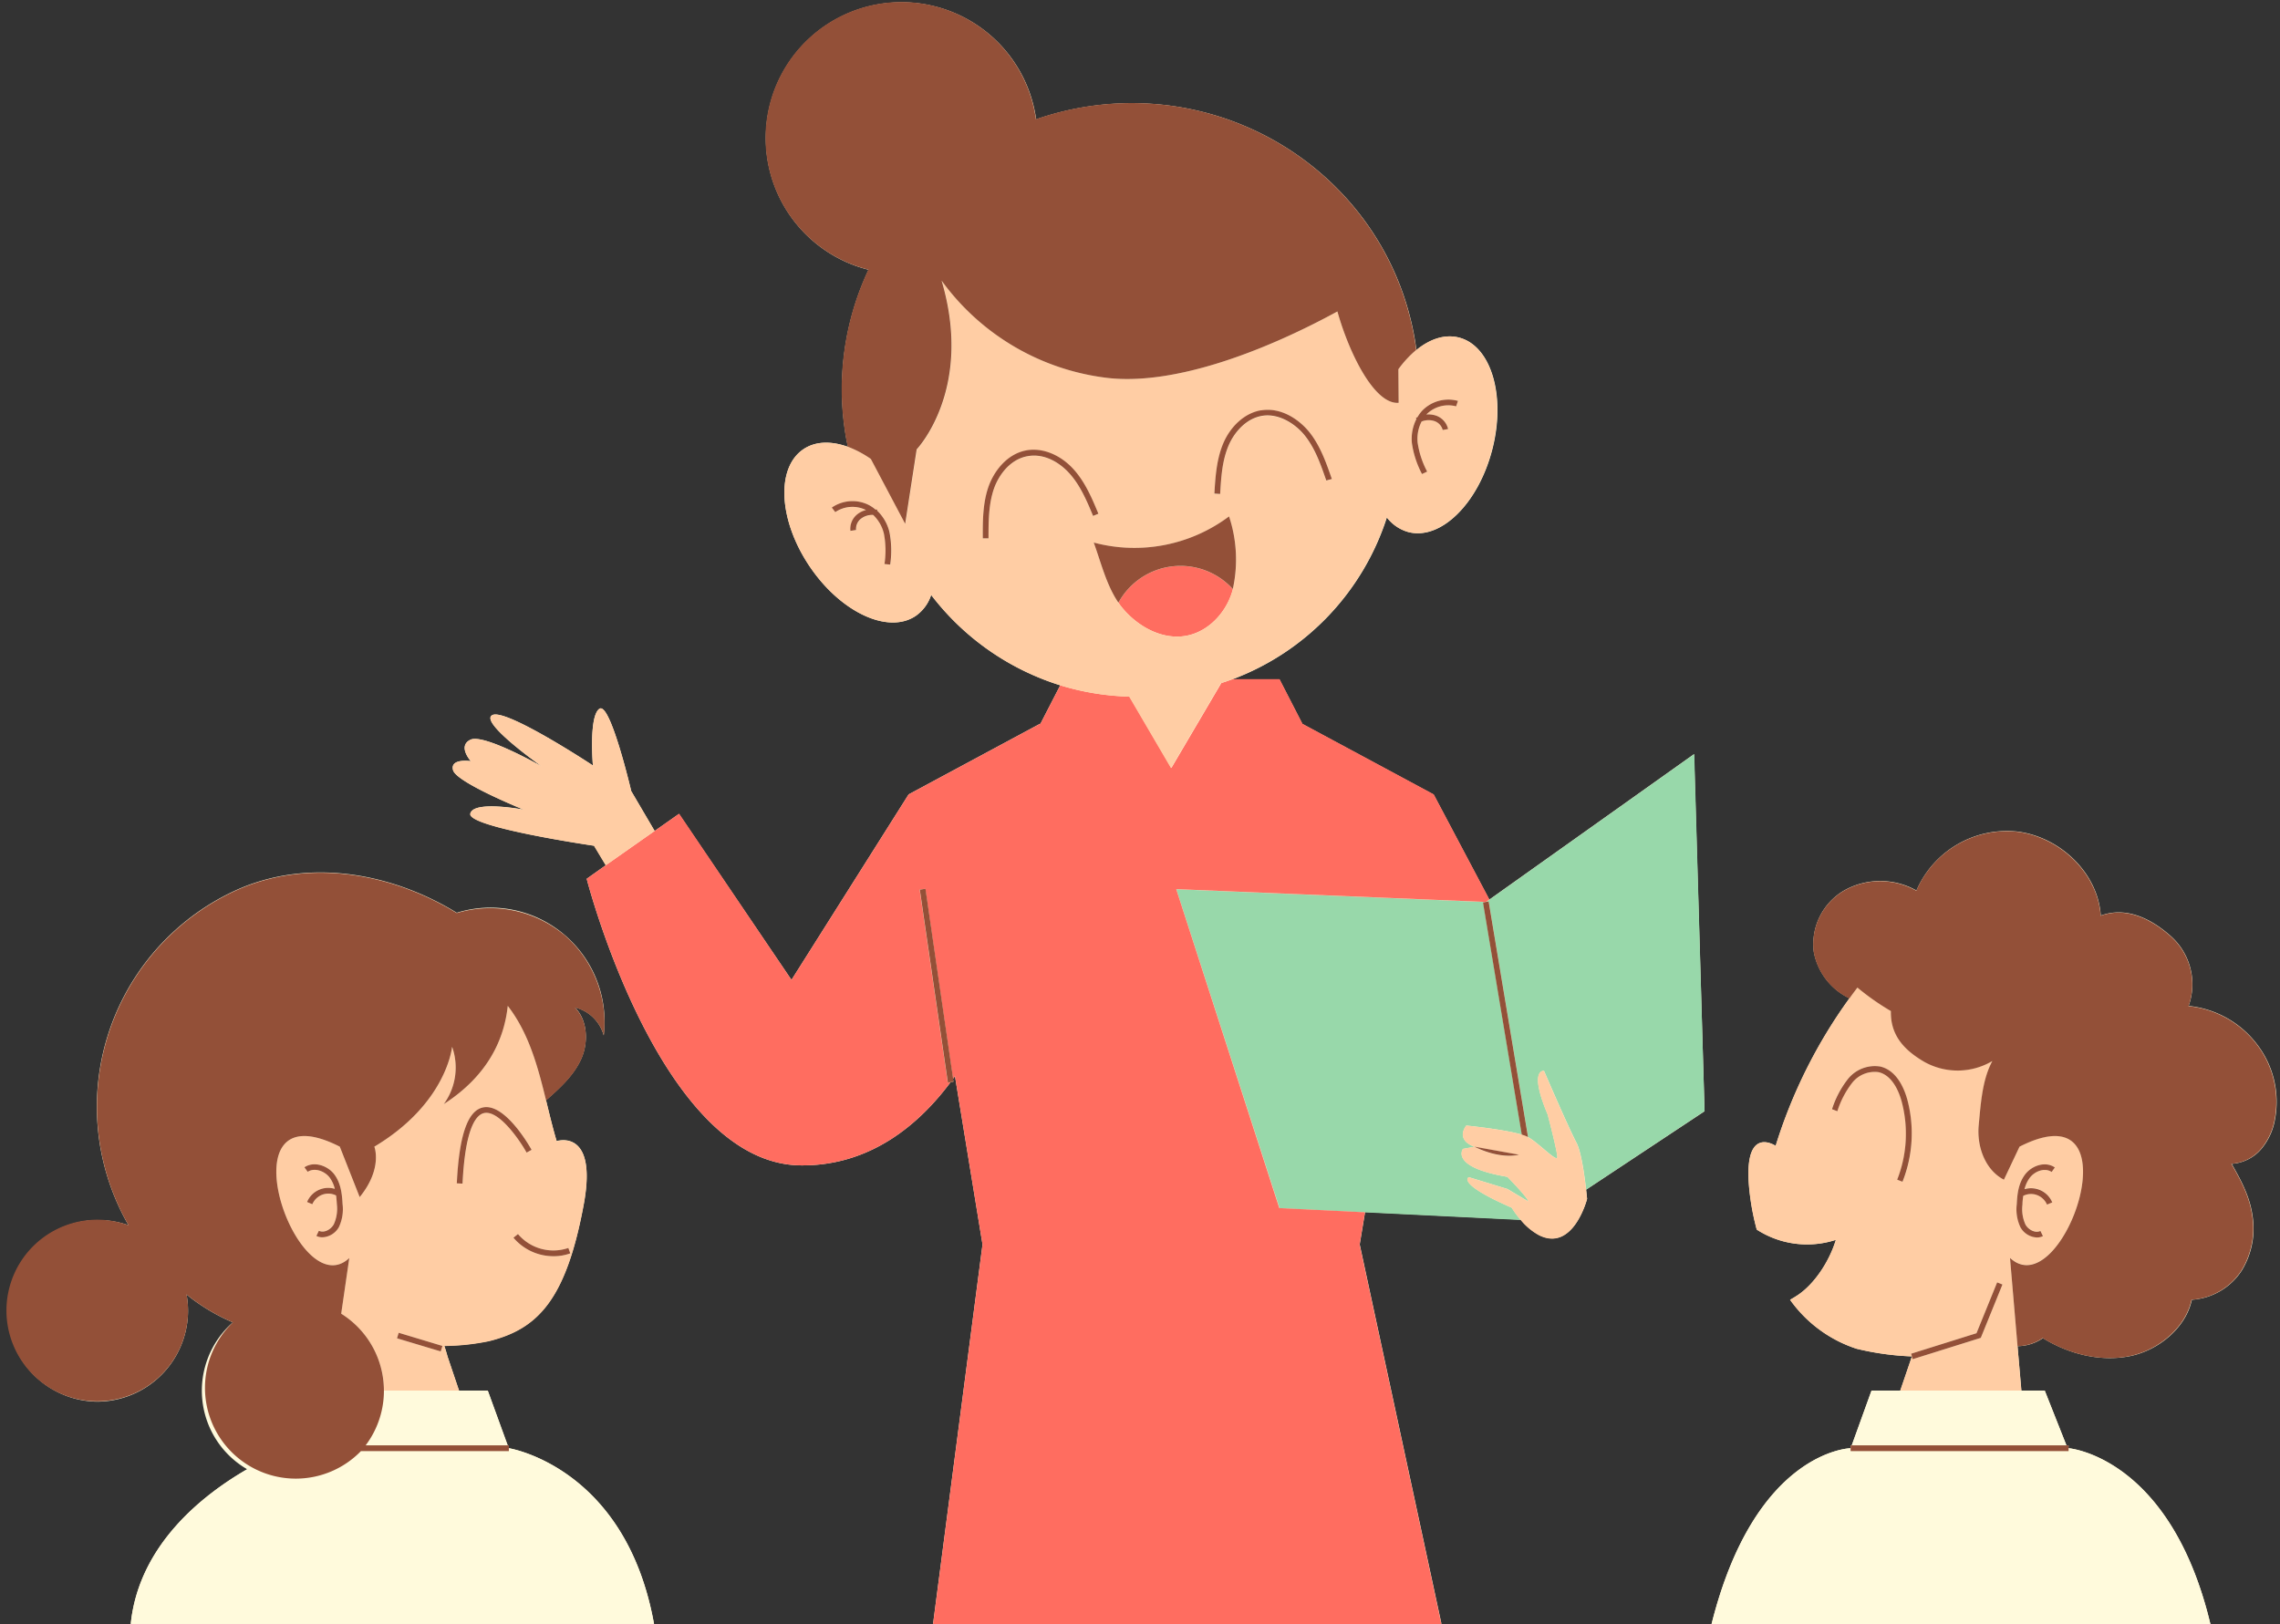 <?xml version="1.0" encoding="UTF-8"?>
<!DOCTYPE svg PUBLIC '-//W3C//DTD SVG 1.0//EN'
          'http://www.w3.org/TR/2001/REC-SVG-20010904/DTD/svg10.dtd'>
<svg data-name="Layer 1" height="357.7" preserveAspectRatio="xMidYMid meet" version="1.0" viewBox="-1.3 -0.5 502.1 357.7" width="502.1" xmlns="http://www.w3.org/2000/svg" xmlns:xlink="http://www.w3.org/1999/xlink" zoomAndPan="magnify"
><rect x="-1.3" y="-0.5" width="502.1" height="357.7" fill="#333333" stroke="none"/><g id="change1_1"
  ><path d="M98.48,169.15c-.75-2.73,3.91-2,3.91-2s-3-3.31-.09-4.72S118,168.3,118,168.3,104.1,158.52,107.13,157s22.14,11.1,22.14,11.1-.94-10.9,1.44-12.49,7,18.15,7,18.15l5.15,8.77,5.35-3.76L173,215.33l25.8-40.86v0l28.9-15.54h.12l4.37-8.49a57.21,57.21,0,0,1-28.43-19.91,9,9,0,0,1-3.4,4.62c-6.08,4.1-16.55-.79-23.38-10.93s-7.43-21.69-1.35-25.78c2.65-1.79,6.15-1.85,9.81-.52-.16-.76-.32-1.52-.46-2.32a61.82,61.82,0,0,1,5-36.68,29.91,29.91,0,1,1,36.77-34c.05.29.08.58.12.87a64.7,64.7,0,0,1,10.25-2.64c34.58-5.9,67.34,17,73.16,51.13.14.8.24,1.57.34,2.34,3-2.47,6.32-3.57,9.43-2.76,7.09,1.85,10.35,12.94,7.26,24.77s-11.33,19.91-18.44,18.06a9,9,0,0,1-4.74-3.23,56.58,56.58,0,0,1-34,35.66h10.32l5.06,9.84,28.9,15.54v0l12.26,23.15,45.09-32.05,2.32,78.66L348,261.53c.14,1.2.21,2,.21,2s-3,11.75-10.55,8a13.7,13.7,0,0,1-4.07-3.39l-34.27-1.68-1.18,7.13,18,83.55H204.18l10.89-83.55L209,236.52h0l-.43.6.09.64-.62.09c-6.92,9.29-17.66,18.48-33,18.33-31-.3-47.14-63.12-47.14-63.12l4.23-3-2.58-4.29s-27.88-4.07-27.25-7.06,11.75-.89,11.75-.89S99.24,171.87,98.48,169.15ZM417.17,305.8h-6.33l-4.35,12.05h-.27v.63s-21,.44-30.6,38.71H485.47c-8.84-36.87-31.16-38.71-31.24-38.71v-.63h-.46L449,305.8h-5.14L443,296a10,10,0,0,0,5.6-1.77c5.54,3.43,12.46,5.26,19,4s12.54-6.39,13.79-12.45a14.16,14.16,0,0,0,11-6.45,17.71,17.71,0,0,0,2.35-12.12c-.59-4.15-2.46-7.67-4.58-11.37a9.35,9.35,0,0,0,6.52-3.26,13.73,13.73,0,0,0,3-6.43,20.77,20.77,0,0,0-4-16.72,21.67,21.67,0,0,0-15-8.37,14.18,14.18,0,0,0-3.93-15.38c-4.33-3.86-9.83-6.57-15.42-4.52-.54-9-8.48-17.09-18.06-18.47a21.7,21.7,0,0,0-22.53,12.95,16.22,16.22,0,0,0-15.94,0,13.69,13.69,0,0,0-6.68,13.41,14.2,14.2,0,0,0,7.88,10.32,111.71,111.71,0,0,0-16.26,32.51s-7.85-5.34-5.58,11.44a54.08,54.08,0,0,0,1.42,7,20.44,20.44,0,0,0,17.42,2.26c-1.32,4.42-4.43,9.42-8.21,12.05-.6.41-1.22.79-1.87,1.15a29,29,0,0,0,14.63,10.78,61.42,61.42,0,0,0,12.22,1.69h0ZM20.06,308.22a20.05,20.05,0,0,0,20.05-20.05,21,21,0,0,0-.33-3.57c.26.21.52.45.79.66a43.19,43.19,0,0,0,9.4,5.5,20,20,0,0,0,3.16,32.35h0c-9.77,5.64-23.75,16.6-25.62,33.89,0,.06,0,.11,0,.18H142.73c-6.24-34.64-31.94-38.7-32-38.71v-.63h-.27l-4.35-12.05H99.79l-2.54-7.53c-.22-.81-.46-1.59-.71-2.35a50.46,50.46,0,0,0,9.83-1.05c10.69-2.67,17-9,20.91-30.33,3-16.65-6-13.71-6-13.71-.88-2.91-1.6-5.93-2.34-9l.09-.08c3-2.63,6-5.36,7.65-9s1.42-8.56-1.37-11.36a8.68,8.68,0,0,1,6.34,6.16,25.1,25.1,0,0,0-32.36-27c-15.15-9.29-34.13-12.21-50.05-4.29A52.42,52.42,0,0,0,27,269.37a20,20,0,1,0-6.93,38.85Z" fill="#fffadc"
  /></g
  ><g id="change2_1"
  ><path d="M374.07,244.23,348,261.53c-.33-2.93-1.05-8.26-2.1-10.29-2-3.83-7.17-15.88-7.17-15.88s-3.45-.49.81,9.62c0,0,2.1,8,2.12,9.35s-4.09-3.08-6.44-4.38l-8.67-51.89-1.24.21,8.54,51.14c-3.83-1.16-12.23-2-12.23-2s-2.57,3.05,1.79,4.67l-2.52.47s-3,4,9.77,6.15c0,0,4.27,4.31,4.67,5.46l-4.65-2.78-8.51-2.6s-2.9,1.32,9.45,6.72a20.78,20.78,0,0,0,2,2.71l-34.27-1.68-18.86-.92-22.74-70.24,68.21,2.82.76-.55,45.09-32.05Z" fill="#98d8aa"
  /></g
  ><g id="change3_1"
  ><path d="M280.43,265.59l18.86.92-1.18,7.13,18,83.55H204.18l10.89-83.55L209,236.52h0l-.43.6-6.09-41.86-1.25.19,6.18,42.49.63-.09c-6.92,9.29-17.66,18.48-33,18.33-31-.3-47.14-63.12-47.14-63.12l4.23-3,10.79-7.58,5.35-3.76L173,215.33l25.8-40.86v0l28.9-15.54h.12l4.37-8.49a57.16,57.16,0,0,0,15.26,2.48l9.21,15.73,11-18.7c.84-.28,1.67-.56,2.5-.87h10.32l5.06,9.84,28.9,15.54v0l12.26,23.15-.76.55-68.21-2.82ZM256.05,124.37A15.57,15.57,0,0,0,245,132.25c.31.45.64.89,1,1.31,3.38,4,8.63,6.88,13.8,6,4.82-.83,8.7-4.87,10.18-9.52.08-.24.16-.5.22-.76A15.54,15.54,0,0,0,256.05,124.37Z" fill="#ff6d60"
  /></g
  ><g id="change4_1"
  ><path d="M137.71,173.73l-8.22,12.06s-27.88-4.07-27.25-7.06,11.75-.89,11.75-.89-14.75-6-15.51-8.69,3.91-2,3.91-2-3-3.31-.09-4.72S118,168.3,118,168.3,104.1,158.52,107.13,157s22.14,11.1,22.14,11.1-.94-10.9,1.44-12.49S137.71,173.73,137.71,173.73Zm0,0-8.22,12.06,2.58,4.29,10.79-7.58Zm208.16,77.51c-2-3.83-7.17-15.88-7.17-15.88s-3.45-.49.81,9.62c0,0,2.1,8,2.12,9.35s-4.09-3.08-6.44-4.38l-.38-.19a8.57,8.57,0,0,0-1-.35c-3.83-1.16-12.23-2-12.23-2s-2.57,3.05,1.79,4.67l9.82,1.77s-3.84,1.2-9.82-1.77l-2.52.47s-3,4,9.77,6.15c0,0,4.27,4.31,4.67,5.46l-4.65-2.78-8.51-2.6s-2.9,1.32,9.45,6.72a20.78,20.78,0,0,0,2,2.71,13.7,13.7,0,0,0,4.07,3.39c7.51,3.71,10.55-8,10.55-8s-.07-.81-.21-2C347.64,258.6,346.92,253.27,345.87,251.24ZM232.19,150.45a57.21,57.21,0,0,1-28.43-19.91,9,9,0,0,1-3.4,4.62c-6.08,4.1-16.55-.79-23.38-10.93s-7.43-21.69-1.35-25.78c2.65-1.79,6.15-1.85,9.81-.52a23.06,23.06,0,0,1,5.09,2.7l7.56,14.29,2.53-16.4s12.61-13.15,5.49-37.17A52.78,52.78,0,0,0,242.5,82.73c14.87,1.76,34.9-6,50.72-14.63,2.58,9.2,8.16,20.56,13.49,20.12l-.06-7.39v0a23.14,23.14,0,0,1,3.91-4.22c3-2.47,6.32-3.57,9.43-2.76,7.09,1.85,10.35,12.94,7.26,24.77s-11.33,19.91-18.44,18.06a9,9,0,0,1-4.74-3.23,56.58,56.58,0,0,1-34,35.66c-.83.31-1.66.59-2.5.87l-11,18.7-9.21-15.73A57.16,57.16,0,0,1,232.19,150.45Zm37.17-37.2a34.77,34.77,0,0,1-29.8,5.76c1.61,4.42,2.79,9.37,5.44,13.24.31.45.64.89,1,1.31,3.38,4,8.63,6.88,13.8,6,4.82-.83,8.7-4.87,10.18-9.52.08-.24.16-.5.22-.76A30.11,30.11,0,0,0,269.36,113.25ZM311.85,90a7.87,7.87,0,0,0-1,1.39,2.85,2.85,0,0,0-.35.17l.13.22a9.57,9.57,0,0,0-1,5.34,20.93,20.93,0,0,0,2.22,6.79l1.14-.54a19.74,19.74,0,0,1-2.1-6.37,8.32,8.32,0,0,1,.87-4.65,4.08,4.08,0,0,1,2.71-.14,2.81,2.81,0,0,1,1.94,2L317.6,94a4.1,4.1,0,0,0-2.79-3,5.2,5.2,0,0,0-2-.2A6.76,6.76,0,0,1,319.37,89l.4-1.2A8,8,0,0,0,311.85,90Zm-45.72,18.28,1.27.08c.21-3.58.43-7.28,1.83-10.6,1.18-2.81,3.75-6,7.43-6.61s7.32,1.8,9.31,4.25c2.35,2.9,3.59,6.51,4.8,10L292,105c-1.19-3.43-2.53-7.32-5-10.38-2.22-2.73-6.13-5.4-10.49-4.7-3.51.56-6.72,3.38-8.4,7.36C266.58,100.76,266.34,104.74,266.13,108.25Zm-51,9.82h1.26c0-3.7,0-7.52,1.22-11,1.07-3,3.56-6.4,7.37-7.09s7.16,1.51,9.2,3.76c2.43,2.68,3.86,6.09,5.24,9.4l1.17-.49c-1.36-3.24-2.9-6.92-5.47-9.75-2.9-3.21-6.87-4.8-10.36-4.17-4.34.79-7.15,4.61-8.34,7.91C215.09,110.32,215.11,114.44,215.13,118.07Zm-20.51-1.38a9.53,9.53,0,0,0-2.73-4.7l.06-.25c-.13,0-.26,0-.39,0a7.81,7.81,0,0,0-1.45-1,8,8,0,0,0-8.19.55l.77,1a6.74,6.74,0,0,1,6.76-.46,5,5,0,0,0-1.79.84,4.09,4.09,0,0,0-1.64,3.75l1.25-.19a2.8,2.8,0,0,1,1.16-2.55,4,4,0,0,1,2.6-.77,8.35,8.35,0,0,1,2.36,4.1,19.64,19.64,0,0,1,.13,6.71l1.26.13A21,21,0,0,0,194.62,116.69ZM441.34,276.55,443,296l.83,9.8H417.17l2.55-7.53h0l.19.6,15-4.7,4.77-11.75-1.17-.47-4.55,11.2-14.39,4.51.18.6h0a61.42,61.42,0,0,1-12.22-1.69,29,29,0,0,1-14.63-10.78c.65-.36,1.27-.74,1.87-1.15,3.78-2.63,6.89-7.63,8.21-12.05a20.44,20.44,0,0,1-17.42-2.26,54.08,54.08,0,0,1-1.42-7c-2.27-16.78,5.58-11.44,5.58-11.44a111.71,111.71,0,0,1,16.26-32.51h0c.6-.84,1.2-1.64,1.77-2.4a54.15,54.15,0,0,0,7.37,5.17c-.12,5.25,2.8,8.53,7.34,11.18a15,15,0,0,0,15-.17c-2.2,4.15-2.52,9.47-3,14.13s1.39,9.89,5.55,12l3.44-7.27c26.31-13.37,9.54,35.41-2.1,24.49Zm2.31-6.75a4.39,4.39,0,0,0,3.61,2.22,3,3,0,0,0,1.34-.3l-.56-1.14c-1.15.56-2.66-.28-3.29-1.4a8.2,8.2,0,0,1-.66-4.43c0-.63.08-1.27.17-1.9a3.8,3.8,0,0,1,2.92-.21,3.88,3.88,0,0,1,2.31,2.14l1.16-.49a5.07,5.07,0,0,0-6.11-2.91,6.88,6.88,0,0,1,1.12-2.46c1.08-1.44,3.34-2.32,4.85-1.28l.71-1c-2.13-1.47-5.12-.38-6.57,1.56s-1.71,4.25-1.82,6.53A9.28,9.28,0,0,0,443.65,269.8Zm-24.92-27.94c-.64-2.41-2.26-6.57-6-7.45a7.59,7.59,0,0,0-7.13,2.75,21.29,21.29,0,0,0-3.5,6.65l1.18.45a20,20,0,0,1,3.27-6.27,6.31,6.31,0,0,1,5.89-2.34c3.25.75,4.65,4.82,5.1,6.53a27.6,27.6,0,0,1-1,17.15l1.17.46A28.89,28.89,0,0,0,418.73,241.86ZM110.52,221.05c4.69,6.07,6.63,13.46,8.44,20.83.74,3,1.46,6,2.34,9,0,0,9-2.94,6,13.71-3.91,21.35-10.22,27.66-20.91,30.33a50.46,50.46,0,0,1-9.83,1.05c.25.76.49,1.54.71,2.35l2.54,7.53H83.27a20,20,0,0,0-9.43-17l1.78-12.26h0C64,287.47,47.23,238.69,73.53,252.06l4.38,11.11c5.14-6.32,3.23-11.11,3.23-11.11,16-9.56,17.12-22,17.12-22a13.65,13.65,0,0,1-1.84,12.63C106.14,236.42,109.74,228.43,110.52,221.05ZM74.14,264.69c-.11-2.28-.41-4.65-1.82-6.53s-4.44-3-6.58-1.56l.72,1c1.51-1,3.77-.16,4.85,1.28a7,7,0,0,1,1.12,2.47,5.05,5.05,0,0,0-6.11,2.9l1.16.49a3.88,3.88,0,0,1,2.31-2.14,3.8,3.8,0,0,1,2.92.21c.08.63.14,1.27.17,1.9a8.31,8.31,0,0,1-.66,4.43c-.63,1.12-2.14,2-3.3,1.4l-.55,1.14a3,3,0,0,0,1.34.3,4.39,4.39,0,0,0,3.61-2.22A9.27,9.27,0,0,0,74.14,264.69ZM86.5,293.05l-.37,1.22,9.63,2.89.37-1.21Zm26.27-21.74-1,.8a11.53,11.53,0,0,0,8.85,4.08,10.65,10.65,0,0,0,3.67-.63l-.43-1.19A10.21,10.21,0,0,1,112.77,271.31ZM105,243.44c-3.32.78-5.18,6.24-5.68,16.7l1.26.06c.58-12,2.88-15.1,4.71-15.53,3.28-.77,7.9,6,9.4,8.7l1.1-.61C115.19,251.68,109.79,242.31,105,243.44Z" fill="#ffcda4"
  /></g
  ><g id="change1_2"
  ><path d="M453.77,317.85H406.49l4.35-12.05H449Zm.46.63v.63h-48v-.63s-21,.44-30.6,38.71H485.47C476.63,320.32,454.31,318.48,454.23,318.48ZM106.13,305.8H83.27a20,20,0,0,1-4,12.05h31.26Zm4.62,12.68v.63H78.18a20,20,0,0,1-25.05,4h0c-9.77,5.64-23.75,16.6-25.62,33.89,0,.06,0,.11,0,.18H142.73C136.49,322.55,110.79,318.49,110.75,318.48Z" fill="#fffadc"
  /></g
  ><g id="change5_1"
  ><path d="M499.61,246.14a13.73,13.73,0,0,1-3,6.43,9.35,9.35,0,0,1-6.52,3.26c2.12,3.7,4,7.22,4.58,11.37a17.71,17.71,0,0,1-2.35,12.12,14.16,14.16,0,0,1-11,6.45c-1.25,6.06-7.27,11.18-13.79,12.45s-13.43-.56-19-4A10,10,0,0,1,443,296l-1.66-19.45h0c11.64,10.92,28.41-37.86,2.1-24.49L440,259.33c-4.16-2.15-6-7.36-5.55-12s.76-10,3-14.13a15,15,0,0,1-15,.17c-4.54-2.65-7.46-5.93-7.34-11.18a54.15,54.15,0,0,1-7.37-5.17c-.57.76-1.17,1.56-1.77,2.4h0a14.2,14.2,0,0,1-7.88-10.32,13.69,13.69,0,0,1,6.68-13.41,16.22,16.22,0,0,1,15.94,0,21.7,21.7,0,0,1,22.53-12.95c9.58,1.38,17.52,9.5,18.06,18.47,5.59-2.05,11.09.66,15.42,4.52a14.18,14.18,0,0,1,3.93,15.38,21.67,21.67,0,0,1,15,8.37A20.77,20.77,0,0,1,499.61,246.14ZM325.28,198.27l8.54,51.14a8.57,8.57,0,0,1,1,.35l.38.19-8.67-51.89Zm7.92,55.56-9.82-1.77C329.36,255,333.2,253.83,333.2,253.83ZM310.57,76.59c-.1-.77-.2-1.54-.34-2.34-5.82-34.14-38.58-57-73.16-51.13a64.7,64.7,0,0,0-10.25,2.64c0-.29-.07-.58-.12-.87a29.92,29.92,0,1,0-36.77,34,61.82,61.82,0,0,0-5,36.68c.14.8.3,1.56.46,2.32a23.06,23.06,0,0,1,5.09,2.7l7.56,14.29,2.53-16.4s12.61-13.15,5.49-37.17A52.78,52.78,0,0,0,242.5,82.73c14.87,1.76,34.9-6,50.72-14.63,2.58,9.2,8.16,20.56,13.49,20.12l-.06-7.39v0A23.14,23.14,0,0,1,310.57,76.59Zm-75.45,26.27c-2.9-3.21-6.87-4.8-10.36-4.17-4.34.79-7.15,4.61-8.34,7.91-1.33,3.72-1.31,7.84-1.29,11.47h1.26c0-3.7,0-7.52,1.22-11,1.07-3,3.56-6.4,7.37-7.09s7.16,1.51,9.2,3.76c2.43,2.68,3.86,6.09,5.24,9.4l1.17-.49C239.23,109.37,237.69,105.69,235.12,102.86Zm41.34-13c-3.51.56-6.72,3.38-8.4,7.36-1.48,3.52-1.72,7.5-1.93,11l1.27.08c.21-3.58.43-7.28,1.83-10.6,1.18-2.81,3.75-6,7.43-6.61s7.32,1.8,9.31,4.25c2.35,2.9,3.59,6.51,4.8,10L292,105c-1.19-3.43-2.53-7.32-5-10.38C284.73,91.85,280.82,89.18,276.46,89.88ZM239.56,119c1.61,4.42,2.79,9.37,5.44,13.24a15.57,15.57,0,0,1,25.19-3,30.11,30.11,0,0,0-.83-16A34.77,34.77,0,0,1,239.56,119Zm72.29-29a7.87,7.87,0,0,0-1,1.39,2.85,2.85,0,0,0-.35.17l.13.22a9.57,9.57,0,0,0-1,5.34,20.93,20.93,0,0,0,2.22,6.79l1.14-.54a19.74,19.74,0,0,1-2.1-6.37,8.32,8.32,0,0,1,.87-4.65,4.08,4.08,0,0,1,2.71-.14,2.81,2.81,0,0,1,1.94,2L317.6,94a4.1,4.1,0,0,0-2.79-3,5.2,5.2,0,0,0-2-.2A6.76,6.76,0,0,1,319.37,89l.4-1.2A8,8,0,0,0,311.85,90Zm-120,22,.06-.25c-.13,0-.26,0-.39,0a7.81,7.81,0,0,0-1.45-1,8,8,0,0,0-8.19.55l.77,1a6.74,6.74,0,0,1,6.76-.46,5,5,0,0,0-1.79.84,4.09,4.09,0,0,0-1.64,3.75l1.25-.19a2.8,2.8,0,0,1,1.16-2.55,4,4,0,0,1,2.6-.77,8.35,8.35,0,0,1,2.36,4.1,19.64,19.64,0,0,1,.13,6.71l1.26.13a21,21,0,0,0-.16-7.15A9.53,9.53,0,0,0,191.89,112ZM412.4,235.65c3.25.75,4.65,4.82,5.1,6.53a27.6,27.6,0,0,1-1,17.15l1.17.46a28.89,28.89,0,0,0,1.1-17.93c-.64-2.41-2.26-6.57-6-7.45a7.59,7.59,0,0,0-7.13,2.75,21.29,21.29,0,0,0-3.5,6.65l1.18.45a20,20,0,0,1,3.27-6.27A6.31,6.31,0,0,1,412.4,235.65Zm7.32,62.62.19.6,15-4.7,4.77-11.75-1.17-.47-4.55,11.2-14.39,4.51.18.6Zm30.79-40.63.71-1c-2.13-1.47-5.12-.38-6.57,1.56s-1.71,4.25-1.82,6.53a9.28,9.28,0,0,0,.82,5.11,4.39,4.39,0,0,0,3.61,2.22,3,3,0,0,0,1.34-.3l-.56-1.14c-1.15.56-2.66-.28-3.29-1.4a8.2,8.2,0,0,1-.66-4.43c0-.63.08-1.27.17-1.9a3.8,3.8,0,0,1,2.92-.21,3.88,3.88,0,0,1,2.31,2.14l1.16-.49a5.07,5.07,0,0,0-6.11-2.91,6.88,6.88,0,0,1,1.12-2.46C446.74,257.48,449,256.6,450.51,257.64Zm-248-62.38-1.25.19,6.18,42.49.63-.09.62-.09-.09-.64Zm204,122.59h-.27v1.26h48v-1.26H406.49ZM86.13,294.27l9.63,2.89.37-1.21-9.63-2.9ZM68.92,270.58l-.55,1.14a3,3,0,0,0,1.34.3,4.39,4.39,0,0,0,3.61-2.22,9.27,9.27,0,0,0,.82-5.11c-.11-2.28-.41-4.65-1.82-6.53s-4.44-3-6.58-1.56l.72,1c1.51-1,3.77-.16,4.85,1.28a7,7,0,0,1,1.12,2.47,5.05,5.05,0,0,0-6.11,2.9l1.16.49a3.88,3.88,0,0,1,2.31-2.14,3.8,3.8,0,0,1,2.92.21c.08.63.14,1.27.17,1.9a8.31,8.31,0,0,1-.66,4.43C71.59,270.3,70.08,271.15,68.92,270.58Zm43.85.73-1,.8a11.53,11.53,0,0,0,8.85,4.08,10.65,10.65,0,0,0,3.67-.63l-.43-1.19A10.21,10.21,0,0,1,112.77,271.31Zm3-18.55c-.6-1.08-6-10.45-10.79-9.32-3.32.78-5.18,6.24-5.68,16.7l1.26.06c.58-12,2.88-15.1,4.71-15.53,3.28-.77,7.9,6,9.4,8.7Zm7.07-47.44a25.55,25.55,0,0,0-23.55-4.71c-15.15-9.29-34.13-12.21-50.05-4.29A52.42,52.42,0,0,0,27,269.37a20,20,0,1,0,13.12,18.8,21,21,0,0,0-.33-3.57c.26.21.52.45.79.66a43.19,43.19,0,0,0,9.4,5.5,20,20,0,1,0,28.21,28.35h32.57v-1.26H79.22a20,20,0,0,0-5.38-29l1.78-12.26h0C64,287.47,47.23,238.69,73.53,252.06l4.38,11.11c5.14-6.32,3.23-11.11,3.23-11.11,16-9.56,17.12-22,17.12-22a13.65,13.65,0,0,1-1.84,12.63c9.72-6.27,13.32-14.26,14.1-21.64,4.69,6.07,6.63,13.46,8.44,20.83l.09-.08c3-2.63,6-5.36,7.65-9s1.42-8.56-1.37-11.36a8.68,8.68,0,0,1,6.34,6.16A25.57,25.57,0,0,0,122.86,205.32Z" fill="#935038"
  /></g
></svg
>
